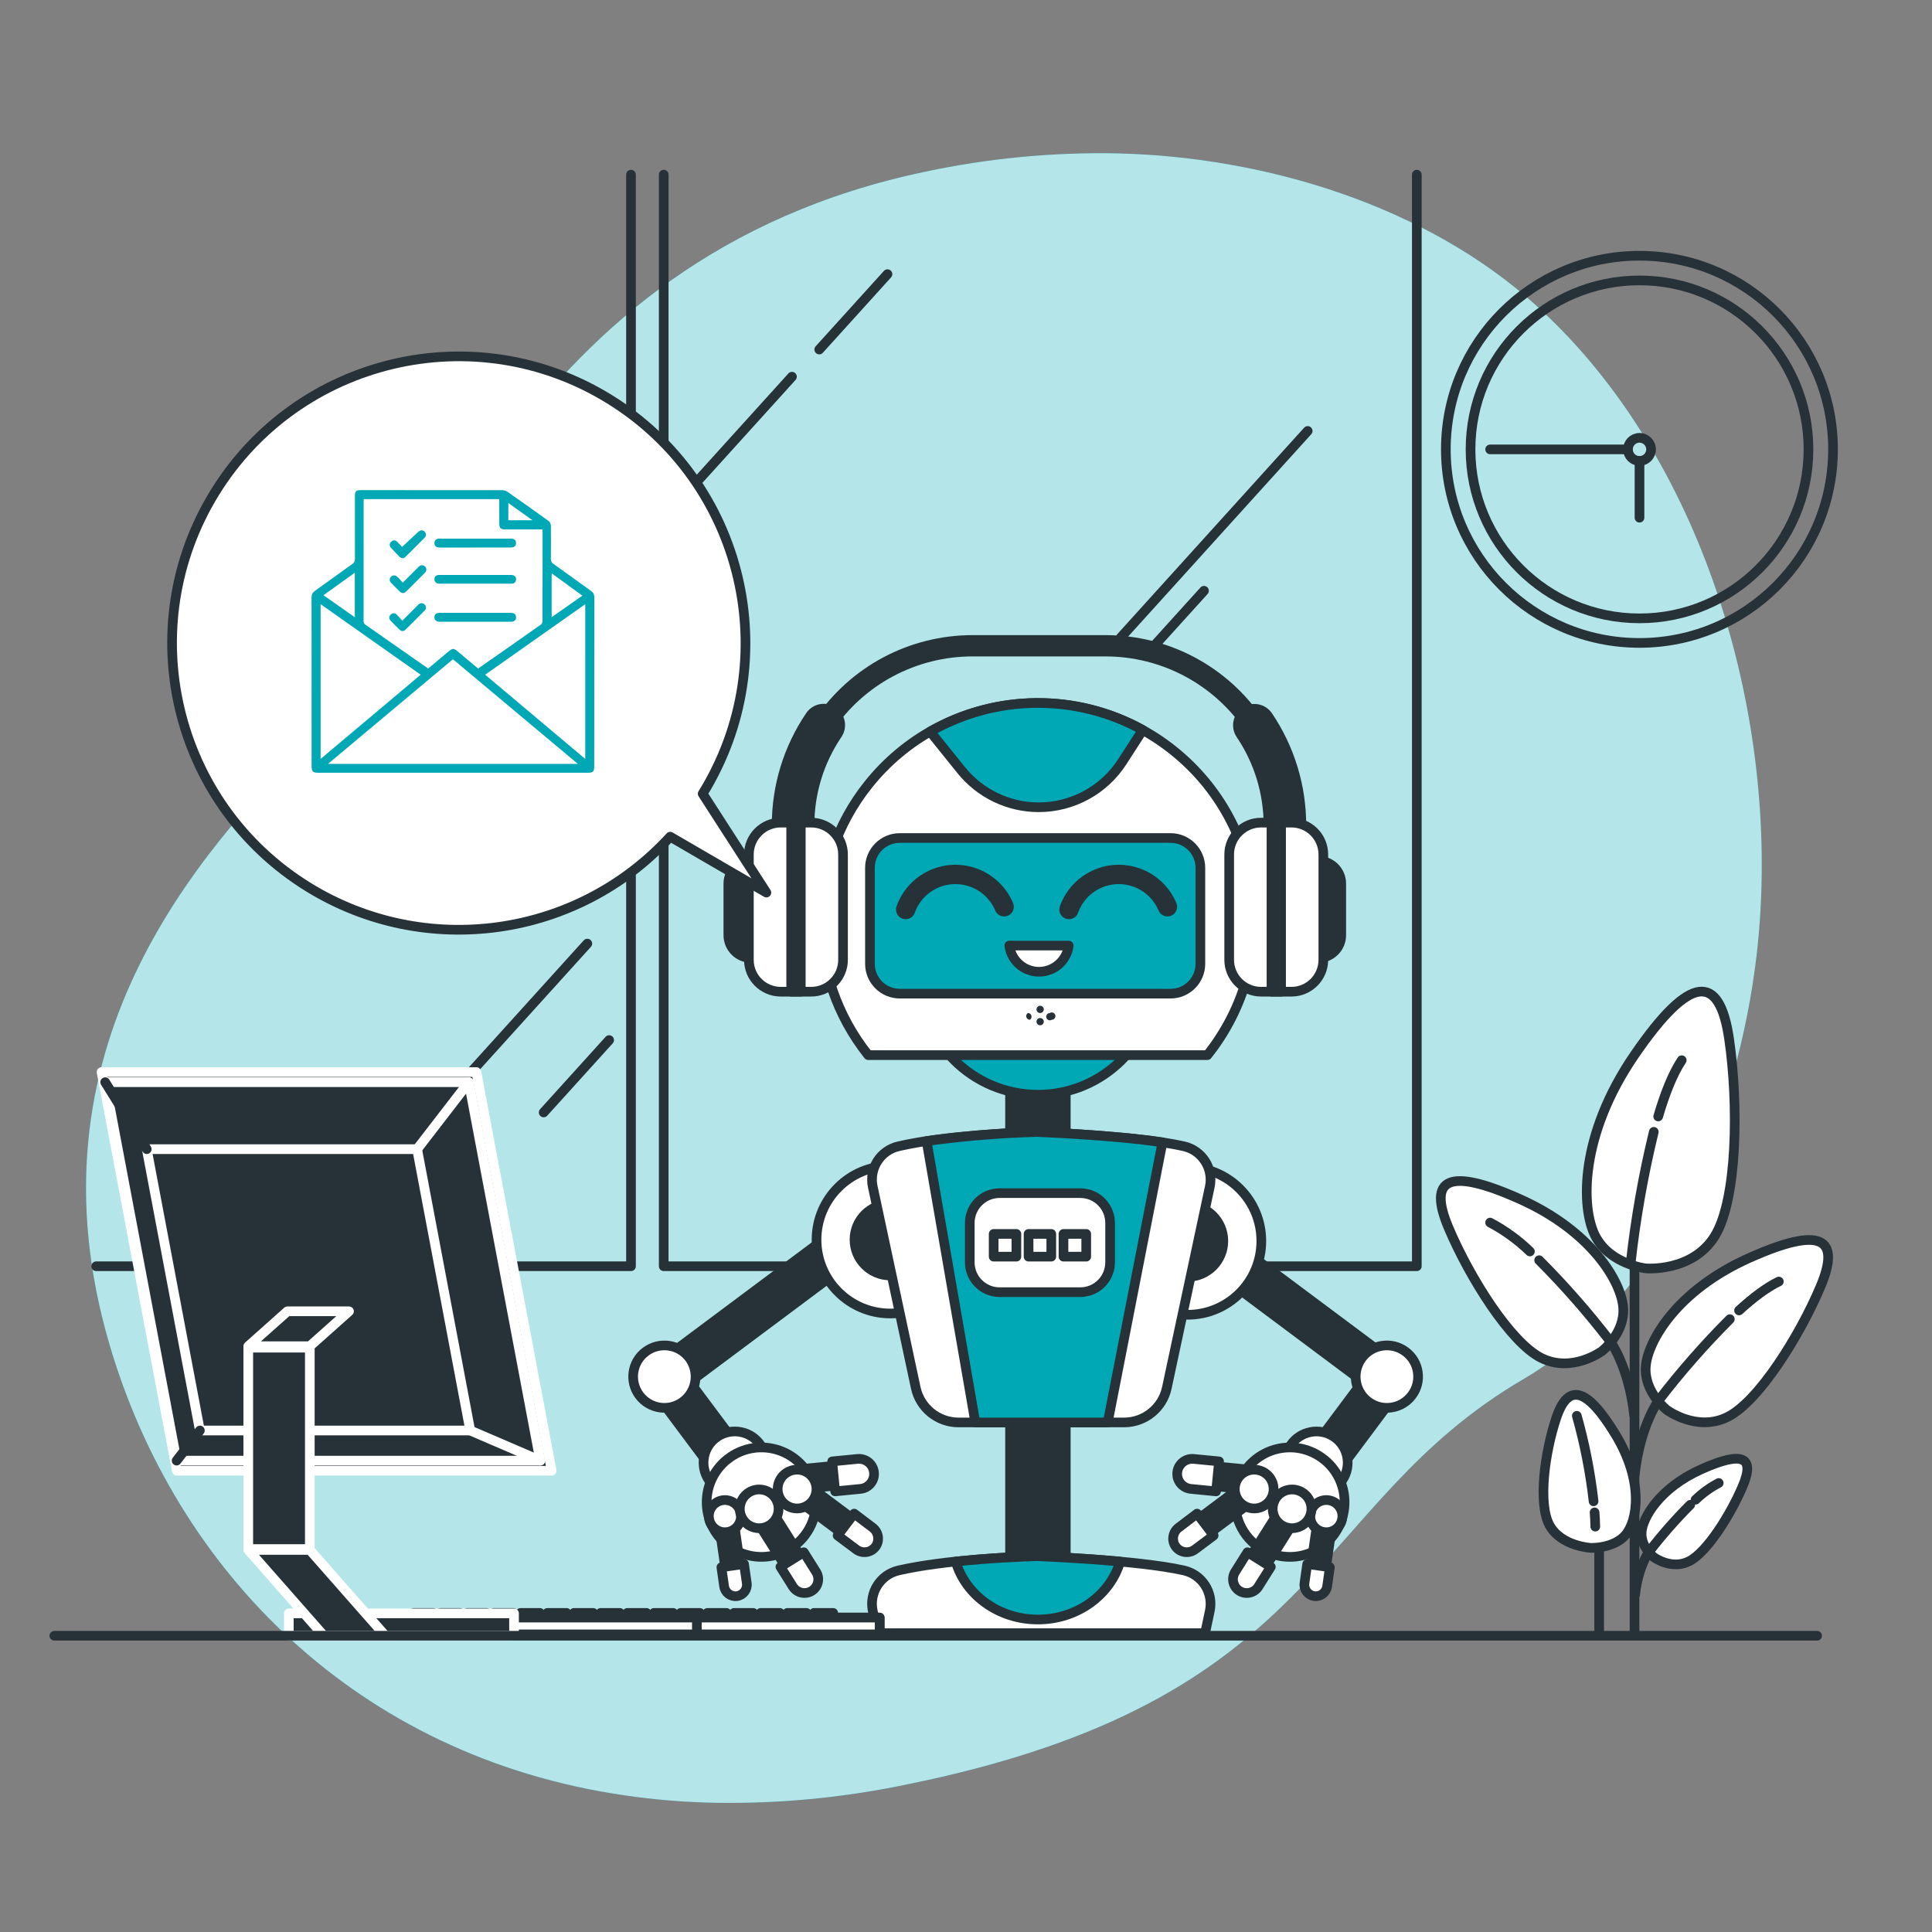 <svg xmlns="http://www.w3.org/2000/svg" xmlns:xlink="http://www.w3.org/1999/xlink" id="Layer_1" x="0px" y="0px" width="200px" height="200px" viewBox="0 0 200 200" xml:space="preserve"><rect x="0" y="0" width="200" height="200" fill="#808080" stroke="none"/><g id="freepik--background-simple--inject-35">	<path fill="#00A8B5" d="M181.832,98.976c-1.916,16.245-9.332,35.124-24.145,43.799c-22.375,13.108-20.487,33.272-64.18,42.024  c-6.369,1.311-12.862,1.923-19.364,1.828c-3.181-0.055-6.356-0.313-9.504-0.776c-27.76-4.039-46.44-23.336-53.292-46.627  c-9.02-30.633,8.988-50.688,20.924-62.769s20.68-49.732,63.548-58.688c6.541-1.392,13.219-2.025,19.905-1.888  c15.252,0.372,31.887,5.38,43.399,15.836c0.864,0.8,1.704,1.6,2.524,2.436C177.648,50.576,184.448,76.836,181.832,98.976z"></path>	<path opacity="0.7" fill="#FFFFFF" d="M181.832,98.976c-1.916,16.245-9.332,35.124-24.145,43.799  c-22.375,13.108-20.487,33.272-64.18,42.024c-6.369,1.311-12.862,1.923-19.364,1.828c-3.181-0.055-6.356-0.313-9.504-0.776  c-27.76-4.039-46.44-23.336-53.292-46.627c-9.02-30.633,8.988-50.688,20.924-62.769s20.68-49.732,63.548-58.688  c6.541-1.392,13.219-2.025,19.905-1.888c15.252,0.372,31.887,5.38,43.399,15.836c0.864,0.8,1.704,1.6,2.524,2.436  C177.648,50.576,184.448,76.836,181.832,98.976z"></path></g><g id="freepik--Plant--inject-35">			<line fill="none" stroke="#263238" stroke-linecap="round" stroke-linejoin="round" x1="169.204" y1="169.04" x2="169.204" y2="123.9"></line>			<line fill="none" stroke="#263238" stroke-linecap="round" stroke-linejoin="round" x1="165.544" y1="169.04" x2="165.544" y2="146.656"></line>	<path fill="#FFFFFF" stroke="#263238" stroke-linecap="round" stroke-linejoin="round" d="M170.348,131.3  c0,0-3.688-0.42-5.199-3.34s-1.656-10.452,4.088-18.8s8.756-8.436,9.756-1.624s0.855,16.704-1.496,20.452  S170.348,131.3,170.348,131.3z"></path>	<path fill="none" stroke="#263238" stroke-linecap="round" stroke-linejoin="round" d="M171.656,115.576  c0.68-2.32,1.492-4.4,2.436-5.824"></path>	<path fill="none" stroke="#263238" stroke-linecap="round" stroke-linejoin="round" d="M168.8,130.8  c0.507-4.591,1.308-9.144,2.4-13.632"></path>	<path fill="#FFFFFF" stroke="#263238" stroke-linecap="round" stroke-linejoin="round" d="M172.544,145.952  c0,0-2.368-1.836-2.176-4.476c0.192-2.641,3.231-7.9,10.676-11.236s9.567-2.152,7.408,2.96c-2.16,5.112-6.4,11.876-9.601,13.476  C175.652,148.275,172.544,145.952,172.544,145.952z"></path>	<path fill="none" stroke="#263238" stroke-linecap="round" stroke-linejoin="round" d="M180.027,135.656  c1.44-1.313,2.873-2.4,4.117-2.992"></path>	<path fill="none" stroke="#263238" stroke-linecap="round" stroke-linejoin="round" d="M179.072,136.561  c-2.635,2.638-5.096,5.443-7.368,8.399c0,0-1.908,2.567-2.472,7.668"></path>	<path fill="#FFFFFF" stroke="#263238" stroke-linecap="round" stroke-linejoin="round" d="M171.2,161.2  c0,0-1.372-1.064-1.261-2.593c0.112-1.527,1.873-4.575,6.188-6.512c4.315-1.936,5.54-1.244,4.288,1.721  c-1.252,2.963-3.708,6.879-5.557,7.804C173.012,162.544,171.2,161.2,171.2,161.2z"></path>	<path fill="none" stroke="#263238" stroke-linecap="round" stroke-linejoin="round" d="M175.523,155.252  c0.714-0.688,1.521-1.271,2.4-1.732"></path>	<path fill="none" stroke="#263238" stroke-linecap="round" stroke-linejoin="round" d="M174.973,155.775  c-1.526,1.527-2.952,3.15-4.269,4.86c0,0-1.108,1.488-1.437,4.444"></path>	<path fill="#FFFFFF" stroke="#263238" stroke-linecap="round" stroke-linejoin="round" d="M165.859,139.848  c0,0,2.365-1.836,2.177-4.476s-3.231-7.899-10.681-11.236c-7.447-3.336-9.563-2.151-7.403,2.96  c2.159,5.112,6.399,11.877,9.6,13.477S165.859,139.848,165.859,139.848z"></path>	<path fill="none" stroke="#263238" stroke-linecap="round" stroke-linejoin="round" d="M158.376,129.552  c-1.226-1.186-2.612-2.192-4.12-2.991"></path>	<path fill="none" stroke="#263238" stroke-linecap="round" stroke-linejoin="round" d="M159.332,130.456  c2.633,2.639,5.092,5.444,7.363,8.399c0,0,1.908,2.568,2.477,7.668"></path>	<path fill="#FFFFFF" stroke="#263238" stroke-linecap="round" stroke-linejoin="round" d="M164.695,160.236  c0,0,2.4,0.076,3.601-1.368s1.92-5.476-1.08-10.4c-3-4.924-4.916-5.268-6.116-1.668c-1.199,3.601-1.899,8.876-0.699,11.08  C161.6,160.084,164.695,160.236,164.695,160.236z"></path>	<path fill="none" stroke="#263238" stroke-linecap="round" stroke-linejoin="round" d="M165.072,156.564  c0.035,0.492,0.06,0.983,0.072,1.472"></path>	<path fill="none" stroke="#263238" stroke-linecap="round" stroke-linejoin="round" d="M163.232,146.564  c0.815,2.898,1.396,5.859,1.735,8.852"></path></g><g id="freepik--Window--inject-35">	<polyline fill="none" stroke="#263238" stroke-linecap="round" stroke-linejoin="round" points="9.956,131.08 65.32,131.08   65.32,18.08  "></polyline>	<polyline fill="none" stroke="#263238" stroke-linecap="round" stroke-linejoin="round" points="124.072,131.08 68.708,131.08   68.708,18.08  "></polyline>	<polyline fill="none" stroke="#263238" stroke-linecap="round" stroke-linejoin="round" points="91.304,131.08 146.668,131.08   146.668,18.08  "></polyline>			<line fill="none" stroke="#263238" stroke-linecap="round" stroke-linejoin="round" x1="135.372" y1="44.612" x2="116.02" y2="65.996"></line>			<line fill="none" stroke="#263238" stroke-linecap="round" stroke-linejoin="round" x1="124.637" y1="61.156" x2="119.268" y2="67.088"></line>			<line fill="none" stroke="#263238" stroke-linecap="round" stroke-linejoin="round" x1="81.984" y1="38.996" x2="71.532" y2="50.544"></line>			<line fill="none" stroke="#263238" stroke-linecap="round" stroke-linejoin="round" x1="84.808" y1="36.184" x2="91.872" y2="28.38"></line>			<line fill="none" stroke="#263238" stroke-linecap="round" stroke-linejoin="round" x1="63.06" y1="107.668" x2="56.28" y2="115.16"></line>			<line fill="none" stroke="#263238" stroke-linecap="round" stroke-linejoin="round" x1="60.8" y1="97.68" x2="48.228" y2="111.572"></line></g><g id="freepik--Character--inject-102">	<g>					<rect x="75.887" y="124.682" transform="matrix(0.598 0.801 -0.801 0.598 140.367 -7.49)" fill="#263238" stroke="#263238" stroke-linecap="round" stroke-linejoin="round" width="3.526" height="22.989"></rect>					<rect x="71.277" y="141.157" transform="matrix(0.801 -0.598 0.598 0.801 -74.135 73.106)" fill="#263238" stroke="#263238" stroke-linecap="round" stroke-linejoin="round" width="3.524" height="14.106"></rect>		<path fill="#FFFFFF" stroke="#263238" stroke-linecap="round" stroke-linejoin="round" d="M71.764,141.283   c0.514,1.256,0.189,2.698-0.813,3.613c-1.317,1.202-3.361,1.109-4.563-0.21c-1.203-1.318-1.11-3.362,0.209-4.565l0.246-0.2   c0.001-0.001,0.002-0.001,0.002-0.002c1.432-1.067,3.46-0.773,4.527,0.659C71.53,140.796,71.663,141.034,71.764,141.283z"></path>		<path fill="#FFFFFF" stroke="#263238" stroke-linecap="round" stroke-linejoin="round" d="M79.109,150.335   c0.452,1.281,0.057,2.707-0.989,3.569c-1.377,1.137-3.413,0.941-4.55-0.436c-1.136-1.376-0.941-3.412,0.436-4.549   c0.082-0.063,0.166-0.127,0.253-0.185c1.479-0.996,3.487-0.604,4.484,0.875C78.894,149.837,79.018,150.079,79.109,150.335z"></path>					<rect x="83.024" y="151.868" transform="matrix(0.995 -0.098 0.098 0.995 -14.527 9.103)" fill="#263238" stroke="#263238" stroke-linecap="round" stroke-linejoin="round" width="5.338" height="2.053"></rect>		<path fill="#FFFFFF" stroke="#263238" stroke-linecap="round" stroke-linejoin="round" d="M90.475,152.427L90.475,152.427   c0.083,0.857-0.544,1.618-1.4,1.702l-2.619,0.258l-0.307-3.104l2.62-0.256C89.626,150.943,90.39,151.569,90.475,152.427z"></path>		<path fill="#FFFFFF" stroke="#263238" stroke-linecap="round" stroke-linejoin="round" d="M84.155,153.62   c0.791,2.239,0.1,4.735-1.731,6.249c-2.411,1.992-5.98,1.653-7.972-0.758c-1.992-2.41-1.653-5.979,0.758-7.973   c0.144-0.116,0.29-0.226,0.444-0.331c0.005-0.003,0.008-0.005,0.011-0.007c2.597-1.742,6.114-1.05,7.856,1.547   C83.787,152.743,83.999,153.17,84.155,153.62z"></path>		<polygon fill="#263238" stroke="#263238" stroke-linecap="round" stroke-linejoin="round" points="88.493,159.731 81.473,154.485    82.601,152.979 89.622,158.229   "></polygon>		<path fill="#FFFFFF" stroke="#263238" stroke-linecap="round" stroke-linejoin="round" d="M90.634,160.112L90.634,160.112   c-0.473,0.631-1.366,0.759-1.997,0.287l-1.929-1.445l1.714-2.265l1.929,1.46C90.96,158.62,91.085,159.49,90.634,160.112z"></path>		<path fill="#FFFFFF" stroke="#263238" stroke-linecap="round" stroke-linejoin="round" d="M82.948,156.107   c0.004-0.001,0.009-0.002,0.014-0.003c1.081-0.249,1.756-1.327,1.507-2.407c-0.248-1.081-1.326-1.756-2.407-1.507   s-1.756,1.326-1.507,2.407C80.803,155.673,81.871,156.347,82.948,156.107z"></path>		<polygon fill="#263238" stroke="#263238" stroke-linecap="round" stroke-linejoin="round" points="75.286,163.725 74.248,156.522    75.792,156.304 76.833,163.506   "></polygon>		<path fill="#FFFFFF" stroke="#263238" stroke-linecap="round" stroke-linejoin="round" d="M76.301,165.227L76.301,165.227   L76.301,165.227c-0.649,0.092-1.248-0.359-1.34-1.008l-0.283-1.979l2.344-0.334l0.284,1.981   C77.396,164.534,76.947,165.134,76.301,165.227z"></path>		<path fill="#FFFFFF" stroke="#263238" stroke-linecap="round" stroke-linejoin="round" d="M74.149,158.354   c0.773,0.493,1.8,0.268,2.296-0.504c0.496-0.774,0.271-1.804-0.501-2.301c-0.774-0.497-1.805-0.271-2.301,0.502   C73.147,156.826,73.375,157.856,74.149,158.354z"></path>		<polygon fill="#263238" stroke="#263238" stroke-linecap="round" stroke-linejoin="round" points="82.189,163.547 77.513,156.13    79.102,155.133 83.781,162.548   "></polygon>		<path fill="#FFFFFF" stroke="#263238" stroke-linecap="round" stroke-linejoin="round" d="M84.039,164.69L84.039,164.69   c-0.668,0.418-1.547,0.217-1.967-0.448l-1.283-2.042l2.419-1.511l1.28,2.038C84.904,163.395,84.703,164.271,84.039,164.69z"></path>		<path fill="#FFFFFF" stroke="#263238" stroke-linecap="round" stroke-linejoin="round" d="M78.294,158.176   c0.005,0.001,0.01,0.001,0.014,0.003c1.097,0.155,2.111-0.607,2.269-1.702c0.155-1.096-0.607-2.111-1.703-2.268   c-1.095-0.155-2.111,0.606-2.267,1.701C76.449,157.001,77.204,158.015,78.294,158.176z"></path>	</g>			<rect x="104.559" y="109.821" fill="#263238" stroke="#263238" stroke-linecap="round" stroke-linejoin="round" width="5.769" height="52.978"></rect>	<circle fill="#FFFFFF" stroke="#263238" stroke-linecap="round" stroke-linejoin="round" cx="92.167" cy="128.333" r="7.64"></circle>	<circle fill="#263238" stroke="#263238" stroke-linecap="round" stroke-linejoin="round" cx="92.161" cy="128.332" r="3.703"></circle>	<path fill="#FFFFFF" stroke="#263238" stroke-linecap="round" stroke-linejoin="round" d="M90.853,169.063h33.897l0.487-2.296  c0.406-1.907-0.805-3.786-2.711-4.204c-4.806-1.08-15.208-1.468-15.208-1.468c-2.506,0.078-9.482,0.377-14.288,1.471  c-1.892,0.433-3.086,2.304-2.68,4.201L90.853,169.063z"></path>	<path fill="#00A8B5" stroke="#263238" stroke-linecap="round" stroke-linejoin="round" d="M115.959,161.653  c-4.342-0.399-8.629-0.558-8.629-0.558c-1.578,0.048-4.93,0.188-8.396,0.558c1.012,3.453,4.439,5.998,8.512,5.998  C111.52,167.651,114.947,165.097,115.959,161.653z"></path>	<g>					<rect x="132.932" y="124.682" transform="matrix(-0.598 0.801 -0.801 -0.598 324.386 109.643)" fill="#263238" stroke="#263238" stroke-linecap="round" stroke-linejoin="round" width="3.526" height="22.989"></rect>					<rect x="137.541" y="141.156" transform="matrix(-0.801 -0.598 0.598 -0.801 162.293 350.305)" fill="#263238" stroke="#263238" stroke-linecap="round" stroke-linejoin="round" width="3.527" height="14.106"></rect>		<path fill="#FFFFFF" stroke="#263238" stroke-linecap="round" stroke-linejoin="round" d="M140.974,140.578   c1.067-1.433,3.096-1.727,4.527-0.659c0,0.001,0.001,0.001,0.002,0.002l0.246,0.2c1.319,1.203,1.412,3.247,0.209,4.565   c-1.202,1.319-3.246,1.412-4.563,0.21c-1.003-0.915-1.327-2.357-0.813-3.613C140.682,141.034,140.814,140.796,140.974,140.578z"></path>		<path fill="#FFFFFF" stroke="#263238" stroke-linecap="round" stroke-linejoin="round" d="M133.602,149.61   c0.997-1.479,3.005-1.871,4.484-0.875c0.087,0.058,0.171,0.121,0.253,0.185c1.377,1.137,1.571,3.173,0.436,4.549   c-1.137,1.377-3.173,1.572-4.55,0.436c-1.046-0.862-1.441-2.288-0.989-3.569C133.327,150.079,133.451,149.837,133.602,149.61z"></path>					<rect x="123.984" y="151.868" transform="matrix(-0.995 -0.098 0.098 -0.995 237.729 317.452)" fill="#263238" stroke="#263238" stroke-linecap="round" stroke-linejoin="round" width="5.337" height="2.053"></rect>		<path fill="#FFFFFF" stroke="#263238" stroke-linecap="round" stroke-linejoin="round" d="M123.576,151.027l2.62,0.256   l-0.307,3.104l-2.619-0.258c-0.856-0.084-1.483-0.845-1.4-1.702l0,0C121.955,151.569,122.719,150.943,123.576,151.027z"></path>		<path fill="#FFFFFF" stroke="#263238" stroke-linecap="round" stroke-linejoin="round" d="M128.823,152.348   c1.742-2.597,5.26-3.289,7.856-1.547c0.003,0.002,0.006,0.004,0.011,0.007c0.154,0.105,0.301,0.215,0.444,0.331   c2.411,1.993,2.75,5.563,0.758,7.973c-1.991,2.411-5.561,2.75-7.972,0.758c-1.831-1.514-2.522-4.01-1.731-6.249   C128.346,153.17,128.558,152.743,128.823,152.348z"></path>		<polygon fill="#263238" stroke="#263238" stroke-linecap="round" stroke-linejoin="round" points="122.723,158.229    129.744,152.979 130.872,154.485 123.852,159.731   "></polygon>		<path fill="#FFFFFF" stroke="#263238" stroke-linecap="round" stroke-linejoin="round" d="M121.994,158.149l1.929-1.46   l1.714,2.265l-1.929,1.445c-0.631,0.472-1.524,0.344-1.997-0.287l0,0C121.26,159.49,121.385,158.62,121.994,158.149z"></path>		<path fill="#FFFFFF" stroke="#263238" stroke-linecap="round" stroke-linejoin="round" d="M131.79,154.598   c0.249-1.081-0.426-2.158-1.507-2.407s-2.159,0.426-2.407,1.507c-0.249,1.08,0.426,2.158,1.507,2.407   c0.005,0.001,0.01,0.002,0.014,0.003C130.474,156.347,131.542,155.673,131.79,154.598z"></path>		<polygon fill="#263238" stroke="#263238" stroke-linecap="round" stroke-linejoin="round" points="135.512,163.506    136.553,156.304 138.097,156.522 137.059,163.725   "></polygon>		<path fill="#FFFFFF" stroke="#263238" stroke-linecap="round" stroke-linejoin="round" d="M135.039,163.888l0.284-1.981   l2.344,0.334l-0.283,1.979c-0.092,0.648-0.69,1.1-1.34,1.008l0,0l0,0C135.397,165.134,134.948,164.534,135.039,163.888z"></path>		<path fill="#FFFFFF" stroke="#263238" stroke-linecap="round" stroke-linejoin="round" d="M138.701,156.051   c-0.496-0.773-1.526-0.999-2.301-0.502c-0.772,0.497-0.997,1.526-0.501,2.301c0.496,0.771,1.522,0.997,2.296,0.504   C138.97,157.856,139.197,156.826,138.701,156.051z"></path>		<polygon fill="#263238" stroke="#263238" stroke-linecap="round" stroke-linejoin="round" points="128.563,162.548    133.243,155.133 134.832,156.13 130.155,163.547   "></polygon>		<path fill="#FFFFFF" stroke="#263238" stroke-linecap="round" stroke-linejoin="round" d="M127.856,162.728l1.28-2.038   l2.419,1.511l-1.283,2.042c-0.42,0.665-1.299,0.866-1.967,0.448l0,0C127.642,164.271,127.44,163.395,127.856,162.728z"></path>		<path fill="#FFFFFF" stroke="#263238" stroke-linecap="round" stroke-linejoin="round" d="M135.738,155.91   c-0.155-1.095-1.172-1.856-2.267-1.701c-1.096,0.156-1.858,1.172-1.703,2.268c0.157,1.095,1.172,1.857,2.269,1.702   c0.004-0.002,0.009-0.002,0.014-0.003C135.141,158.015,135.896,157.001,135.738,155.91z"></path>	</g>	<circle fill="#FFFFFF" stroke="#263238" stroke-linecap="round" stroke-linejoin="round" cx="122.932" cy="128.465" r="7.64"></circle>	<circle fill="#263238" stroke="#263238" stroke-linecap="round" stroke-linejoin="round" cx="122.936" cy="128.468" r="3.703"></circle>	<circle fill="#00A8B5" stroke="#263238" stroke-linecap="round" stroke-linejoin="round" cx="107.442" cy="101.053" r="12.271"></circle>	<path fill="#FFFFFF" stroke="#263238" stroke-linecap="round" stroke-linejoin="round" d="M124.988,109.226  c7.731-9.694,6.141-23.821-3.553-31.554c-9.694-7.731-23.82-6.141-31.553,3.553c-6.533,8.19-6.533,19.81,0,28.001H124.988  L124.988,109.226z"></path>	<path fill="#00A8B5" stroke="#263238" stroke-linecap="round" stroke-linejoin="round" d="M93.144,86.75h28.032  c1.705,0,3.087,1.383,3.087,3.088v9.936c0,1.705-1.382,3.088-3.087,3.088H93.144c-1.706,0-3.088-1.383-3.088-3.088v-9.936  C90.056,88.133,91.438,86.75,93.144,86.75z"></path>	<path fill="none" stroke="#263238" stroke-width="2" stroke-linecap="round" stroke-linejoin="round" d="M93.755,94.152  c1.016-2.845,4.146-4.327,6.992-3.311c1.444,0.516,2.605,1.613,3.2,3.027"></path>	<path fill="none" stroke="#263238" stroke-width="2" stroke-linecap="round" stroke-linejoin="round" d="M110.662,94.152  c1.016-2.845,4.146-4.327,6.99-3.311c1.445,0.516,2.606,1.613,3.202,3.027"></path>	<path fill="#FFFFFF" stroke="#263238" stroke-linecap="round" stroke-linejoin="round" d="M104.483,97.886  c0.216,1.698,1.766,2.9,3.464,2.686c1.402-0.178,2.507-1.282,2.686-2.686H104.483z"></path>	<path fill="#263238" stroke="#263238" stroke-linecap="round" stroke-linejoin="round" d="M136.493,99.162L136.493,99.162  c-1.297,0-2.348-1.051-2.348-2.349l0,0v-5.341c-0.002-1.297,1.047-2.35,2.344-2.352c0.002,0,0.002,0,0.004,0l0,0  c1.297-0.003,2.35,1.047,2.352,2.344c0,0.002,0,0.002,0,0.004v5.341c0.003,1.297-1.048,2.35-2.345,2.353  C136.498,99.162,136.495,99.162,136.493,99.162z"></path>	<path fill="#263238" stroke="#263238" stroke-linecap="round" stroke-linejoin="round" d="M77.75,99.162L77.75,99.162  c-1.296,0.002-2.349-1.047-2.352-2.344c0-0.002,0-0.004,0-0.005v-5.341c-0.002-1.297,1.048-2.35,2.344-2.352  c0.002,0,0.005,0,0.007,0l0,0c1.296,0,2.348,1.051,2.348,2.348l0,0v5.341c0.002,1.297-1.048,2.35-2.344,2.353  C77.753,99.162,77.752,99.162,77.75,99.162z"></path>	<g>		<path fill="#263238" d="M82.099,91.538c-1.216,0-2.202-0.986-2.202-2.202v-3.881c-0.006-4.159,1.224-8.181,3.557-11.629   c0.682-1.007,2.05-1.271,3.058-0.589c1.007,0.682,1.271,2.05,0.59,3.057c-1.836,2.714-2.805,5.881-2.8,9.158v3.884   C84.301,90.552,83.315,91.538,82.099,91.538z"></path>	</g>	<g>		<path fill="#263238" d="M129.851,76.176c-0.355,0-0.703-0.171-0.915-0.487c-3.253-4.845-8.678-7.738-14.512-7.738   c-0.002,0-0.003,0-0.006,0h-13.721c-0.003,0-0.009,0-0.012,0c-5.825,0-11.242,2.883-14.495,7.712   c-0.339,0.504-1.024,0.639-1.528,0.298c-0.504-0.339-0.638-1.023-0.298-1.528c3.666-5.443,9.771-8.685,16.334-8.685h13.72   c0.002,0,0.004,0,0.006,0c6.569,0,12.679,3.256,16.34,8.712c0.34,0.505,0.204,1.189-0.301,1.528   C130.274,76.116,130.063,76.176,129.851,76.176z"></path>	</g>	<g>		<path fill="#263238" d="M133.012,91.538c-1.215,0-2.201-0.986-2.201-2.202v-3.881c0.006-3.273-0.958-6.438-2.787-9.149   c-0.68-1.009-0.413-2.377,0.596-3.057c1.008-0.68,2.376-0.413,3.057,0.595c2.321,3.445,3.546,7.461,3.539,11.615v3.877   C135.215,90.552,134.229,91.538,133.012,91.538z"></path>	</g>	<path fill="#FFFFFF" stroke="#263238" stroke-linecap="round" stroke-linejoin="round" d="M80.823,85.157h3.148  c1.822,0,3.299,1.478,3.299,3.3v10.905c0,1.821-1.477,3.299-3.299,3.299h-3.148c-1.822,0-3.299-1.478-3.299-3.299V88.457  C77.524,86.635,79.001,85.157,80.823,85.157z"></path>			<rect x="81.903" y="85.157" fill="#00A8B5" stroke="#263238" stroke-linecap="round" stroke-linejoin="round" width="0.993" height="17.504"></rect>	<path fill="#FFFFFF" stroke="#263238" stroke-linecap="round" stroke-linejoin="round" d="M130.545,85.157h3.147  c1.821,0,3.299,1.478,3.299,3.3v10.905c0,1.821-1.478,3.299-3.299,3.299h-3.147c-1.822,0-3.3-1.478-3.3-3.299V88.457  C127.245,86.635,128.723,85.157,130.545,85.157z"></path>			<rect x="131.624" y="85.157" fill="#00A8B5" stroke="#263238" stroke-linecap="round" stroke-linejoin="round" width="0.992" height="17.504"></rect>	<path fill="#00A8B5" stroke="#263238" stroke-linecap="round" stroke-linejoin="round" d="M107.521,83.568L107.521,83.568  c3.494,0.001,6.751-1.77,8.648-4.703l2.129-3.296c-6.861-3.789-15.2-3.724-22.003,0.17l3.205,3.979  C101.454,82.15,104.403,83.565,107.521,83.568z"></path>	<path fill="#263238" d="M108.054,104.492c0-0.209-0.169-0.378-0.378-0.378c-0.207,0-0.377,0.169-0.377,0.378  c0,0.208,0.17,0.377,0.377,0.377C107.885,104.869,108.054,104.7,108.054,104.492z"></path>	<path fill="#263238" d="M108.054,105.76c0-0.209-0.169-0.377-0.378-0.377c-0.207,0-0.377,0.168-0.377,0.377s0.17,0.378,0.377,0.378  C107.885,106.138,108.054,105.969,108.054,105.76z"></path>	<path fill="#263238" d="M106.616,105.563c0.175-0.112,0.226-0.347,0.112-0.521c-0.071-0.11-0.193-0.175-0.323-0.173  c-0.176,0.113-0.226,0.347-0.112,0.521C106.363,105.501,106.485,105.566,106.616,105.563z"></path>	<path fill="#263238" d="M108.885,105.563c0.209-0.003,0.375-0.176,0.371-0.384s-0.176-0.375-0.384-0.371  c-0.071,0.001-0.14,0.021-0.198,0.061c-0.209,0.003-0.375,0.176-0.371,0.385c0.004,0.207,0.176,0.373,0.384,0.37  C108.757,105.623,108.826,105.602,108.885,105.563z"></path>	<path fill="#FFFFFF" stroke="#263238" stroke-linecap="round" stroke-linejoin="round" d="M122.526,118.655  c-4.806-1.084-15.208-1.473-15.208-1.473c-2.506,0.08-9.482,0.376-14.288,1.476c-1.894,0.431-3.088,2.303-2.68,4.201l4.451,20.821  c0.45,2.08,2.289,3.566,4.417,3.571h17.155c2.129-0.005,3.967-1.491,4.416-3.571l4.448-20.821  C125.644,120.95,124.433,119.072,122.526,118.655z"></path>	<path fill="#00A8B5" stroke="#263238" stroke-linecap="round" stroke-linejoin="round" d="M120.337,118.254  c-5.214-0.776-13.007-1.071-13.007-1.071c-3.817,0.109-7.625,0.424-11.408,0.943l5.044,29.127h13.706L120.337,118.254z"></path>	<path fill="#FFFFFF" stroke="#263238" stroke-linecap="round" stroke-linejoin="round" d="M103.479,123.513h8.35  c1.705,0,3.088,1.382,3.088,3.087v4.077c0,1.705-1.383,3.088-3.088,3.088h-8.35c-1.705,0-3.088-1.383-3.088-3.088V126.6  C100.392,124.895,101.774,123.513,103.479,123.513z"></path>			<rect x="102.864" y="127.736" fill="#FFFFFF" stroke="#263238" stroke-linecap="round" stroke-linejoin="round" width="2.352" height="2.353"></rect>			<rect x="106.477" y="127.736" fill="#FFFFFF" stroke="#263238" stroke-linecap="round" stroke-linejoin="round" width="2.352" height="2.353"></rect>			<rect x="110.092" y="127.736" fill="#FFFFFF" stroke="#263238" stroke-linecap="round" stroke-linejoin="round" width="2.353" height="2.353"></rect></g><g id="freepik--Clock--inject-35">	<circle fill="none" stroke="#263238" stroke-linecap="round" stroke-linejoin="round" cx="169.713" cy="46.515" r="20.04"></circle>	<circle fill="none" stroke="#263238" stroke-linecap="round" stroke-linejoin="round" cx="169.721" cy="46.52" r="17.492"></circle>	<circle fill="none" stroke="#263238" stroke-linecap="round" stroke-linejoin="round" cx="169.721" cy="46.52" r="1.196"></circle>			<line fill="none" stroke="#263238" stroke-linecap="round" stroke-linejoin="round" x1="169.721" y1="47.716" x2="169.721" y2="53.592"></line>			<line fill="none" stroke="#263238" stroke-linecap="round" stroke-linejoin="round" x1="168.523" y1="46.52" x2="154.26" y2="46.52"></line></g><path fill="#FFFFFF" stroke="#263238" stroke-linecap="round" stroke-linejoin="round" d="M79.336,92.4L72.74,82.168 c8.613-13.943,4.293-32.23-9.651-40.844c-13.943-8.613-32.23-4.293-40.843,9.651c-8.614,13.943-4.293,32.23,9.65,40.843 c12.124,7.49,27.86,5.304,37.483-5.207L79.336,92.4z"></path><g id="freepik--Device--inject-35">			<rect x="42.852" y="166.968" fill="#FFFFFF" stroke="#263238" stroke-linecap="round" stroke-linejoin="round" width="1.992" height="0.612"></rect>			<rect x="45.612" y="166.968" fill="#FFFFFF" stroke="#263238" stroke-linecap="round" stroke-linejoin="round" width="1.992" height="0.612"></rect>			<rect x="48.372" y="166.968" fill="#FFFFFF" stroke="#263238" stroke-linecap="round" stroke-linejoin="round" width="1.992" height="0.612"></rect>			<rect x="51.136" y="166.968" fill="#FFFFFF" stroke="#263238" stroke-linecap="round" stroke-linejoin="round" width="1.992" height="0.612"></rect>			<rect x="53.896" y="166.968" fill="#FFFFFF" stroke="#263238" stroke-linecap="round" stroke-linejoin="round" width="1.992" height="0.612"></rect>			<rect x="56.656" y="166.968" fill="#FFFFFF" stroke="#263238" stroke-linecap="round" stroke-linejoin="round" width="1.992" height="0.612"></rect>			<rect x="59.416" y="166.968" fill="#FFFFFF" stroke="#263238" stroke-linecap="round" stroke-linejoin="round" width="1.992" height="0.612"></rect>			<rect x="62.176" y="166.968" fill="#FFFFFF" stroke="#263238" stroke-linecap="round" stroke-linejoin="round" width="1.992" height="0.612"></rect>			<rect x="64.936" y="166.968" fill="#FFFFFF" stroke="#263238" stroke-linecap="round" stroke-linejoin="round" width="1.992" height="0.612"></rect>			<rect x="67.696" y="166.968" fill="#FFFFFF" stroke="#263238" stroke-linecap="round" stroke-linejoin="round" width="1.992" height="0.612"></rect>			<rect x="70.46" y="166.968" fill="#FFFFFF" stroke="#263238" stroke-linecap="round" stroke-linejoin="round" width="1.992" height="0.612"></rect>			<rect x="73.22" y="166.968" fill="#FFFFFF" stroke="#263238" stroke-linecap="round" stroke-linejoin="round" width="1.992" height="0.612"></rect>			<rect x="75.98" y="166.968" fill="#FFFFFF" stroke="#263238" stroke-linecap="round" stroke-linejoin="round" width="1.992" height="0.612"></rect>			<rect x="78.74" y="166.968" fill="#FFFFFF" stroke="#263238" stroke-linecap="round" stroke-linejoin="round" width="1.992" height="0.612"></rect>			<rect x="81.5" y="166.968" fill="#FFFFFF" stroke="#263238" stroke-linecap="round" stroke-linejoin="round" width="1.992" height="0.612"></rect>			<rect x="84.26" y="166.968" fill="#FFFFFF" stroke="#263238" stroke-linecap="round" stroke-linejoin="round" width="1.992" height="0.612"></rect>			<rect x="41.708" y="167.452" fill="#FFFFFF" stroke="#263238" stroke-linecap="round" stroke-linejoin="round" width="49.356" height="1.735"></rect>			<rect x="72.14" y="167.452" fill="#FFFFFF" stroke="#263238" stroke-linecap="round" stroke-linejoin="round" width="18.92" height="1.735"></rect>	<polygon fill="#263238" stroke="#FFFFFF" stroke-linecap="round" stroke-linejoin="round" points="57.108,152.248 18.304,152.248   10.512,110.984 49.316,110.984  "></polygon>	<polygon fill="#263238" stroke="#FFFFFF" stroke-linecap="round" stroke-linejoin="round" points="55.928,151.204 18.284,151.204   10.888,112.027 48.528,112.027  "></polygon>	<polygon fill="#263238" stroke="#FFFFFF" stroke-linecap="round" stroke-linejoin="round" points="48.68,148.084 20.692,148.084   15.192,118.96 43.18,118.96  "></polygon>			<line fill="none" stroke="#263238" stroke-linecap="round" stroke-linejoin="round" x1="15.192" y1="118.96" x2="10.888" y2="112.027"></line>			<line fill="none" stroke="#FFFFFF" stroke-linecap="round" stroke-linejoin="round" x1="43.18" y1="118.96" x2="48.528" y2="112.027"></line>			<line fill="none" stroke="#FFFFFF" stroke-linecap="round" stroke-linejoin="round" x1="48.68" y1="148.084" x2="55.928" y2="151.204"></line>			<line fill="none" stroke="#263238" stroke-linecap="round" stroke-linejoin="round" x1="20.692" y1="148.084" x2="18.284" y2="151.204"></line>	<polygon fill="#263238" stroke="#FFFFFF" stroke-linecap="round" stroke-linejoin="round" points="32.072,139.359 25.7,139.359   29.756,135.744 36.128,135.744  "></polygon>			<rect x="29.9" y="167.016" fill="#263238" stroke="#FFFFFF" stroke-linecap="round" stroke-linejoin="round" width="23.312" height="2.316"></rect>	<polygon fill="#263238" stroke="#FFFFFF" stroke-linecap="round" stroke-linejoin="round" points="39.892,169.332 33.52,169.332   25.7,160.448 32.072,160.448  "></polygon>			<rect x="25.7" y="139.508" fill="#263238" stroke="#FFFFFF" stroke-linecap="round" stroke-linejoin="round" width="6.372" height="20.848"></rect></g><g id="freepik--Table--inject-35">			<line fill="none" stroke="#263238" stroke-linecap="round" stroke-linejoin="round" x1="5.624" y1="169.332" x2="188.107" y2="169.332"></line></g><g>	<path fill-rule="evenodd" clip-rule="evenodd" fill="#00A8B5" d="M46.868,79.996c-4.637,0-9.273,0-13.909,0  c-0.581,0-0.702-0.123-0.702-0.71c0-5.806,0.003-11.611-0.006-17.416c0-0.31,0.093-0.518,0.34-0.694  c1.301-0.931,2.593-1.875,3.896-2.804c0.19-0.136,0.258-0.276,0.256-0.506c-0.008-2.151-0.005-4.303-0.004-6.454  c0-0.574,0.098-0.675,0.658-0.675c4.862,0,9.725-0.001,14.587,0.006c0.175,0,0.379,0.049,0.519,0.147  c1.45,1.011,2.892,2.031,4.323,3.068c0.122,0.088,0.198,0.316,0.2,0.481c0.015,1.149,0.013,2.298-0.001,3.447  c-0.003,0.225,0.078,0.352,0.255,0.479c1.302,0.93,2.595,1.875,3.897,2.803c0.238,0.17,0.344,0.357,0.344,0.659  c-0.008,5.825-0.006,11.65-0.006,17.475c0,0.591-0.106,0.695-0.708,0.695C56.161,79.996,51.514,79.996,46.868,79.996z   M49.494,69.207c2.19-1.53,4.357-3.04,6.516-4.562c0.093-0.066,0.152-0.244,0.152-0.371c0.008-3.055,0.007-6.11,0.006-9.166  c0-0.094-0.012-0.188-0.02-0.302c-0.132,0-0.239,0-0.345,0c-1.15,0-2.299,0-3.449,0c-0.552,0-0.668-0.119-0.668-0.68  c-0.001-0.717,0-1.434-0.001-2.151c0-0.104-0.011-0.208-0.017-0.307c-4.691,0-9.35,0-14.013,0  c-0.005,0.096-0.011,0.164-0.011,0.232c0,4.136,0,8.272-0.005,12.408c0,0.183,0.072,0.28,0.212,0.378  c1.789,1.245,3.575,2.495,5.362,3.743c0.369,0.257,0.738,0.514,1.114,0.776c0.713-0.598,1.413-1.185,2.111-1.772  c0.4-0.337,0.542-0.338,0.942-0.002C48.08,68.019,48.778,68.605,49.494,69.207z M59.822,79.079  c-4.354-3.646-8.641-7.237-12.935-10.833c-4.306,3.606-8.59,7.194-12.934,10.833C42.605,79.079,51.167,79.079,59.822,79.079z   M43.549,69.847c-3.474-2.448-6.908-4.868-10.361-7.302c0,5.366,0,10.668,0,16.021C36.658,75.646,40.088,72.76,43.549,69.847z   M60.585,78.564c0-5.366,0-10.669,0-16.019c-3.469,2.445-6.899,4.863-10.359,7.302C53.685,72.757,57.116,75.645,60.585,78.564z   M36.73,59.288c-1.107,0.795-2.163,1.553-3.242,2.328c1.085,0.763,2.145,1.509,3.242,2.281C36.73,62.338,36.73,60.849,36.73,59.288  z M60.287,61.662c-1.08-0.786-2.121-1.544-3.179-2.314c0,1.535,0,3.019,0,4.54C58.178,63.138,59.213,62.413,60.287,61.662z   M52.622,52.071c0,0.637,0,1.212,0,1.784c0.822,0,1.626,0,2.499,0C54.261,53.241,53.459,52.669,52.622,52.071z"></path>	<path fill-rule="evenodd" clip-rule="evenodd" fill="#00A8B5" d="M49.182,56.68c-1.207,0-2.413,0.001-3.62,0  c-0.374,0-0.533-0.105-0.582-0.366c-0.054-0.287,0.103-0.51,0.39-0.548c0.087-0.012,0.176-0.007,0.265-0.007  c2.374,0,4.748,0,7.122,0.001c0.117,0,0.239-0.004,0.35,0.025c0.218,0.058,0.32,0.222,0.316,0.44  c-0.004,0.218-0.104,0.38-0.33,0.427c-0.113,0.023-0.233,0.027-0.35,0.027C51.556,56.681,50.369,56.68,49.182,56.68z"></path>	<path fill-rule="evenodd" clip-rule="evenodd" fill="#00A8B5" d="M49.185,64.361c-1.188,0-2.376,0-3.565,0  c-0.088,0-0.179,0.008-0.265-0.01c-0.241-0.051-0.382-0.207-0.383-0.454c-0.001-0.247,0.127-0.408,0.382-0.442  c0.106-0.014,0.215-0.015,0.323-0.015c2.348-0.001,4.694-0.001,7.042,0c0.108,0,0.217,0,0.323,0.016  c0.252,0.038,0.375,0.198,0.382,0.446c0.006,0.249-0.154,0.423-0.41,0.454c-0.087,0.011-0.176,0.005-0.265,0.005  C51.561,64.362,50.373,64.361,49.185,64.361z"></path>	<path fill-rule="evenodd" clip-rule="evenodd" fill="#00A8B5" d="M49.216,59.519c1.228,0,2.455-0.001,3.683,0.001  c0.354,0,0.551,0.184,0.524,0.482c-0.021,0.231-0.144,0.382-0.384,0.413c-0.078,0.01-0.157,0.006-0.236,0.006  c-2.405,0-4.811,0-7.217,0c-0.049,0-0.098,0.001-0.147-0.001c-0.286-0.016-0.471-0.197-0.471-0.459c0-0.269,0.173-0.438,0.478-0.44  C46.703,59.517,47.959,59.52,49.216,59.519z"></path>	<path fill-rule="evenodd" clip-rule="evenodd" fill="#00A8B5" d="M41.691,60.323c0.517-0.519,0.987-0.99,1.457-1.461  c0.077-0.076,0.15-0.156,0.232-0.226c0.195-0.165,0.439-0.162,0.611,0.001c0.182,0.172,0.205,0.438,0.017,0.631  c-0.66,0.674-1.326,1.34-2,1.999c-0.179,0.175-0.407,0.165-0.587-0.003c-0.323-0.3-0.635-0.614-0.938-0.936  c-0.194-0.207-0.181-0.444,0.004-0.63c0.177-0.178,0.426-0.181,0.634-0.001c0.103,0.09,0.2,0.188,0.292,0.29  S41.589,60.198,41.691,60.323z"></path>	<path fill-rule="evenodd" clip-rule="evenodd" fill="#00A8B5" d="M41.647,64.258c0.53-0.534,1.007-1.014,1.485-1.493  c0.069-0.069,0.136-0.143,0.211-0.206c0.2-0.164,0.437-0.155,0.611,0.017c0.174,0.172,0.203,0.424,0.023,0.608  c-0.666,0.682-1.34,1.355-2.022,2.02c-0.178,0.174-0.402,0.159-0.583-0.014c-0.32-0.305-0.635-0.616-0.938-0.938  c-0.191-0.202-0.173-0.45,0.014-0.63c0.181-0.173,0.412-0.189,0.608-0.006C41.256,63.805,41.43,64.02,41.647,64.258z"></path>	<path fill-rule="evenodd" clip-rule="evenodd" fill="#00A8B5" d="M41.62,56.619c0.585-0.545,1.118-1.038,1.648-1.535  c0.247-0.232,0.498-0.251,0.697-0.042c0.168,0.177,0.187,0.421,0.003,0.609c-0.659,0.673-1.326,1.339-2,1.999  c-0.188,0.184-0.418,0.174-0.605-0.012c-0.306-0.304-0.605-0.617-0.893-0.939c-0.186-0.209-0.164-0.457,0.034-0.628  c0.201-0.175,0.417-0.174,0.607,0.009C41.31,56.268,41.487,56.477,41.62,56.619z"></path></g></svg>